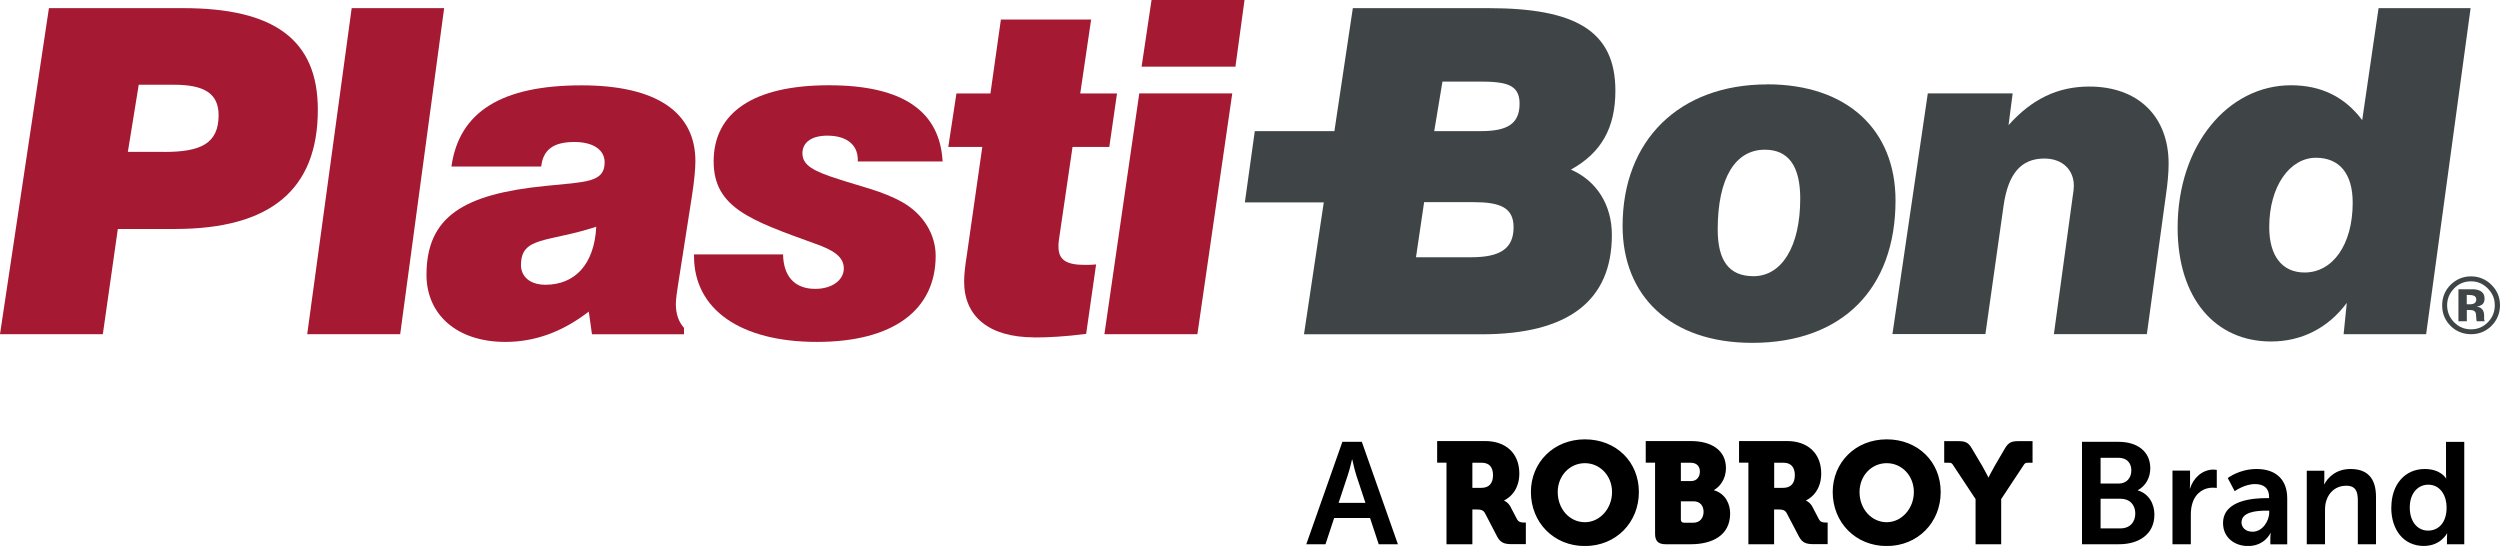 <?xml version="1.0" encoding="UTF-8"?>
<svg id="Layer_1" xmlns="http://www.w3.org/2000/svg" viewBox="0 0 291.74 63.71">
  <defs>
    <style>
      .cls-1 {
        fill: #a61932;
      }

      .cls-2 {
        fill: #3f4547;
      }
    </style>
  </defs>
  <g id="PB">
    <g>
      <g>
        <path fill="#a61932" d="M5.71.95h15.66c10.58,0,15.72,3.65,15.72,11.85,0,9.31-5.5,13.92-16.67,13.92h-6.67l-1.75,12.28H0L5.71.95ZM19.16,17.73c4.23,0,6.35-.95,6.35-4.29,0-2.54-1.69-3.55-5.19-3.55h-4.13l-1.27,7.83h4.23Z"/>
        <polygon fill="#a61932" points="41.04 .95 51.83 .95 46.7 39 35.85 39 41.04 .95"/>
        <path fill="#a61932" d="M68.72,36.35c-3.07,2.38-6.3,3.55-9.74,3.55-5.71,0-9.21-3.23-9.21-7.83,0-6.83,4.39-9.42,13.86-10.37,4.66-.48,6.93-.37,6.93-2.75,0-1.43-1.27-2.38-3.54-2.38-2.43,0-3.65.9-3.86,2.86h-10.48c.9-6.4,5.87-9.47,15.19-9.47,8.78,0,13.28,3.17,13.28,8.84,0,.79-.11,2.22-.42,4.18l-1.59,10.16c-.16,1.01-.27,1.8-.27,2.33,0,1.11.27,2.01.95,2.8v.74h-10.74l-.37-2.65ZM60.79,30.9c0,1.38,1.06,2.33,2.86,2.33,3.44,0,5.71-2.38,5.93-6.77-5.66,1.85-8.78,1.11-8.78,4.44"/>
        <path fill="#a61932" d="M91.38,29.69c.05,2.59,1.38,4.02,3.76,4.02,2.01,0,3.33-1.06,3.33-2.38s-1.11-2.12-3.39-2.91c-7.46-2.7-11.8-4.18-11.8-9.58,0-5.71,4.66-8.89,13.44-8.89s12.96,3.12,13.28,8.89h-9.9v-.21c0-1.75-1.32-2.8-3.55-2.8-1.85,0-2.91.79-2.91,2.06,0,1.43,1.38,2.12,4.23,3.02,2.54.85,5.13,1.38,7.46,2.7,2.43,1.38,3.86,3.76,3.86,6.24,0,6.3-4.92,10.05-13.86,10.05s-14.34-3.81-14.34-10v-.21h10.37Z"/>
        <path fill="#a61932" d="M120.71,39.37c-5.29,0-8.2-2.43-8.2-6.51,0-.79.11-1.8.32-3.12l1.8-12.59h-3.97l.95-6.24h3.97l1.22-8.63h10.53l-1.27,8.63h4.29l-.9,6.24h-4.29l-1.59,10.85c-.05.27-.05.53-.05.79,0,1.53.9,2.12,3.07,2.12.42,0,.85,0,1.32-.05l-1.16,8.1c-2.43.32-4.44.42-6.03.42"/>
        <path fill="#a61932" d="M132.95,10.9h10.85l-4.07,28.1h-10.85l4.07-28.1ZM134.38,0h10.85l-1.06,7.78h-10.95l1.16-7.78Z"/>
        <path fill="#3f4547" d="M206.22,9.84c9.37,0,14.98,5.34,14.98,13.55,0,10.32-6.24,16.62-16.72,16.62-9.53,0-15.13-5.45-15.13-13.65,0-10,6.61-16.51,16.88-16.51M200.45,26.78c0,3.65,1.32,5.45,4.18,5.45,3.28,0,5.45-3.44,5.45-9.05,0-3.81-1.38-5.71-4.13-5.71-3.44,0-5.5,3.28-5.5,9.31"/>
        <path fill="#3f4547" d="M224.98,10.9h9.89l-.48,3.7c2.7-3.02,5.71-4.5,9.42-4.5,5.71,0,9.26,3.49,9.26,9,0,1.01-.11,2.28-.32,3.7l-2.22,16.19h-10.85l2.17-15.88c.11-.69.16-1.11.16-1.43,0-1.85-1.32-3.18-3.44-3.18-2.75,0-4.23,1.8-4.76,5.5l-2.12,14.98h-10.85l4.13-28.1Z"/>
        <path fill="#3f4547" d="M273.86,35.35c-2.17,2.91-5.24,4.5-8.84,4.5-6.51,0-10.9-5.03-10.9-13.28,0-9.63,5.87-16.62,13.23-16.62,3.55,0,6.3,1.38,8.31,4.07l1.91-13.07h10.74l-5.19,38.05h-9.63l.37-3.65ZM264.81,26.51c0,3.39,1.53,5.29,4.13,5.29,3.23,0,5.61-3.18,5.61-8.15,0-3.44-1.59-5.24-4.29-5.24-3.02,0-5.45,3.28-5.45,8.1"/>
        <path fill="#3f4547" d="M290.73,38.05c-.66.63-1.44.95-2.36.95s-1.75-.32-2.4-.97c-.65-.65-.98-1.45-.98-2.4s.35-1.8,1.05-2.46c.66-.61,1.43-.92,2.32-.92s1.73.33,2.39.99c.66.66.99,1.45.99,2.38s-.34,1.76-1.01,2.42M286.38,33.67c-.54.55-.81,1.2-.81,1.95s.27,1.45.82,1.99c.54.55,1.2.82,1.97.82s1.42-.27,1.96-.82c.54-.55.81-1.21.81-1.99s-.27-1.4-.81-1.95c-.55-.56-1.2-.84-1.97-.84s-1.44.28-1.98.84M286.89,37.5v-3.74c.23,0,.58,0,1.04,0,.46,0,.72,0,.77,0,.3.02.54.08.74.19.33.18.5.48.5.89,0,.31-.09.54-.26.68-.18.14-.39.22-.65.25.23.05.41.12.53.22.22.18.33.46.33.84v.33s0,.07,0,.11c0,.04.01.07.03.11l.03.11h-.93c-.03-.12-.05-.29-.06-.52-.01-.23-.03-.38-.06-.46-.05-.13-.14-.22-.27-.27-.07-.03-.19-.05-.33-.06h-.22s-.21-.01-.21-.01v1.32h-.98ZM288.67,34.5c-.13-.05-.32-.08-.57-.08h-.24v1.09h.38c.23,0,.41-.05.54-.14.13-.09.19-.24.19-.44s-.1-.35-.3-.43"/>
        <path fill="#3f4547" d="M183.32,19.79c3.55-1.96,5.19-4.87,5.19-9.21,0-7.04-4.76-9.63-14.82-9.63h-15.82l-2.15,14.35h-9.29l-1.16,8.32h9.21s-2.31,15.39-2.31,15.39h20.74c10.11,0,15.19-3.92,15.19-11.59,0-3.49-1.75-6.3-4.76-7.62M171.66,30.02h-6.42l.95-6.43h5.76c3.07,0,4.68.61,4.68,2.93,0,2.55-1.65,3.5-4.96,3.5M172.84,15.3h-5.47l.96-5.78h4.28c3.12,0,4.72.32,4.72,2.57,0,2.39-1.47,3.21-4.5,3.21"/>
      </g>
      <path d="M281.21,59.22c0-1.7.98-2.66,2.16-2.66,1.43,0,2.14,1.32,2.14,2.65,0,1.9-1.04,2.71-2.16,2.71-1.26,0-2.14-1.06-2.14-2.7M279.05,59.22c0,2.66,1.48,4.49,3.8,4.49,1.97,0,2.7-1.46,2.7-1.46h.03s-.03.23-.03.55v.71h2.02v-11.95h-2.13v3.77c0,.27.02.49.02.49h-.03s-.59-1.09-2.48-1.09c-2.27,0-3.89,1.77-3.89,4.49M269.19,63.51h2.13v-3.94c0-.4.03-.79.15-1.14.32-1.03,1.16-1.75,2.31-1.75s1.37.71,1.37,1.75v5.08h2.12v-5.52c0-2.27-1.08-3.26-2.98-3.26-1.74,0-2.68,1.06-3.05,1.78h-.03s.03-.27.03-.59v-.99h-2.05v8.59ZM261.58,60.94c0-1.2,1.77-1.35,2.86-1.35h.37v.2c0,1.04-.81,2.26-1.94,2.26-.88,0-1.3-.54-1.3-1.11M259.42,61.04c0,1.72,1.38,2.68,2.91,2.68,1.95,0,2.63-1.51,2.61-1.51h.04s-.04.27-.04.6v.71h1.97v-5.37c0-2.17-1.31-3.42-3.57-3.42-2.04,0-3.37,1.06-3.37,1.06l.81,1.53s1.13-.83,2.36-.83c.94,0,1.65.39,1.65,1.52v.12h-.29c-1.4,0-5.08.18-5.08,2.91M253.53,63.51h2.13v-3.4c0-.51.05-.98.19-1.4.4-1.28,1.43-1.8,2.34-1.8.29,0,.5.03.5.03v-2.1s-.19-.04-.39-.04c-1.31,0-2.34.98-2.73,2.2h-.03s.03-.29.03-.6v-1.48h-2.05v8.59ZM245.13,61.65v-3.45h2.32c1.09,0,1.73.72,1.73,1.72s-.62,1.74-1.73,1.74h-2.32ZM245.13,56.44v-3.02h2.07c1.01,0,1.52.62,1.52,1.48s-.54,1.53-1.48,1.53h-2.11ZM242.96,63.51h4.33c2.21,0,4.12-1.08,4.12-3.47,0-1.21-.62-2.42-1.93-2.81v-.03c.91-.49,1.45-1.45,1.45-2.56,0-1.97-1.53-3.08-3.69-3.08h-4.28v11.95ZM230.52,63.51h3.01v-5.27l2.56-3.87c.22-.34.24-.37.61-.37h.49v-2.52h-1.65c-.74,0-1.14.12-1.55.81l-1.21,2.07c-.45.78-.72,1.35-.72,1.35h-.03s-.27-.57-.72-1.35l-1.23-2.07c-.4-.69-.81-.81-1.55-.81h-1.65v2.52h.49c.37,0,.39.03.61.37l2.56,3.87v5.27ZM217,57.42c0-1.92,1.41-3.37,3.17-3.37s3.17,1.45,3.17,3.37-1.42,3.52-3.17,3.52-3.17-1.52-3.17-3.52M213.87,57.42c0,3.54,2.66,6.3,6.3,6.3s6.3-2.76,6.3-6.3-2.66-6.15-6.3-6.15-6.3,2.69-6.3,6.15M207.04,56.93v-2.93h1.09c.84,0,1.32.49,1.32,1.45s-.47,1.48-1.37,1.48h-1.04ZM204.02,63.51h3.01v-4.06h.4c.62,0,.88.08,1.08.45l1.42,2.71c.39.74.86.89,1.7.89h1.65v-2.52h-.2c-.34,0-.64-.04-.82-.39l-.76-1.45c-.27-.52-.74-.72-.74-.72v-.03s1.77-.72,1.77-3.13-1.63-3.79-3.97-3.79h-5.62v2.52h1.09v9.51ZM196.15,60.62v-2.12h1.47c.81,0,1.18.56,1.18,1.23s-.39,1.27-1.2,1.27h-1.08c-.24,0-.37-.14-.37-.37M196.15,56.14v-2.14h1.14c.76,0,1.08.47,1.08,1.03s-.32,1.11-1.03,1.11h-1.2ZM193.14,62.28c0,.86.37,1.23,1.23,1.23h2.95c2.39,0,4.58-.96,4.58-3.59,0-1.06-.5-2.29-1.88-2.71v-.03c.62-.34,1.39-1.21,1.39-2.56,0-2.07-1.68-3.15-4.09-3.15h-5.27v2.52h1.09v8.29ZM181.78,57.42c0-1.92,1.42-3.37,3.17-3.37s3.17,1.45,3.17,3.37-1.41,3.52-3.17,3.52-3.17-1.52-3.17-3.52M178.65,57.42c0,3.54,2.66,6.3,6.3,6.3s6.3-2.76,6.3-6.3-2.66-6.15-6.3-6.15-6.3,2.69-6.3,6.15M171.82,56.93v-2.93h1.1c.84,0,1.31.49,1.31,1.45s-.47,1.48-1.36,1.48h-1.05ZM168.81,63.51h3.01v-4.06h.4c.62,0,.88.08,1.08.45l1.41,2.71c.39.74.86.89,1.7.89h1.65v-2.52h-.2c-.34,0-.64-.04-.83-.39l-.76-1.45c-.27-.52-.74-.72-.74-.72v-.03s1.77-.72,1.77-3.13-1.63-3.79-3.97-3.79h-5.62v2.52h1.09v9.51ZM157.81,53.63s.25,1.18.47,1.85l1.06,3.2h-3.13l1.06-3.2c.24-.67.5-1.85.5-1.85h.03ZM160.89,63.51h2.24l-4.21-11.95h-2.27l-4.21,11.95h2.24l1.01-3.06h4.19l1.01,3.06Z"/>
    </g>
  </g>
</svg>